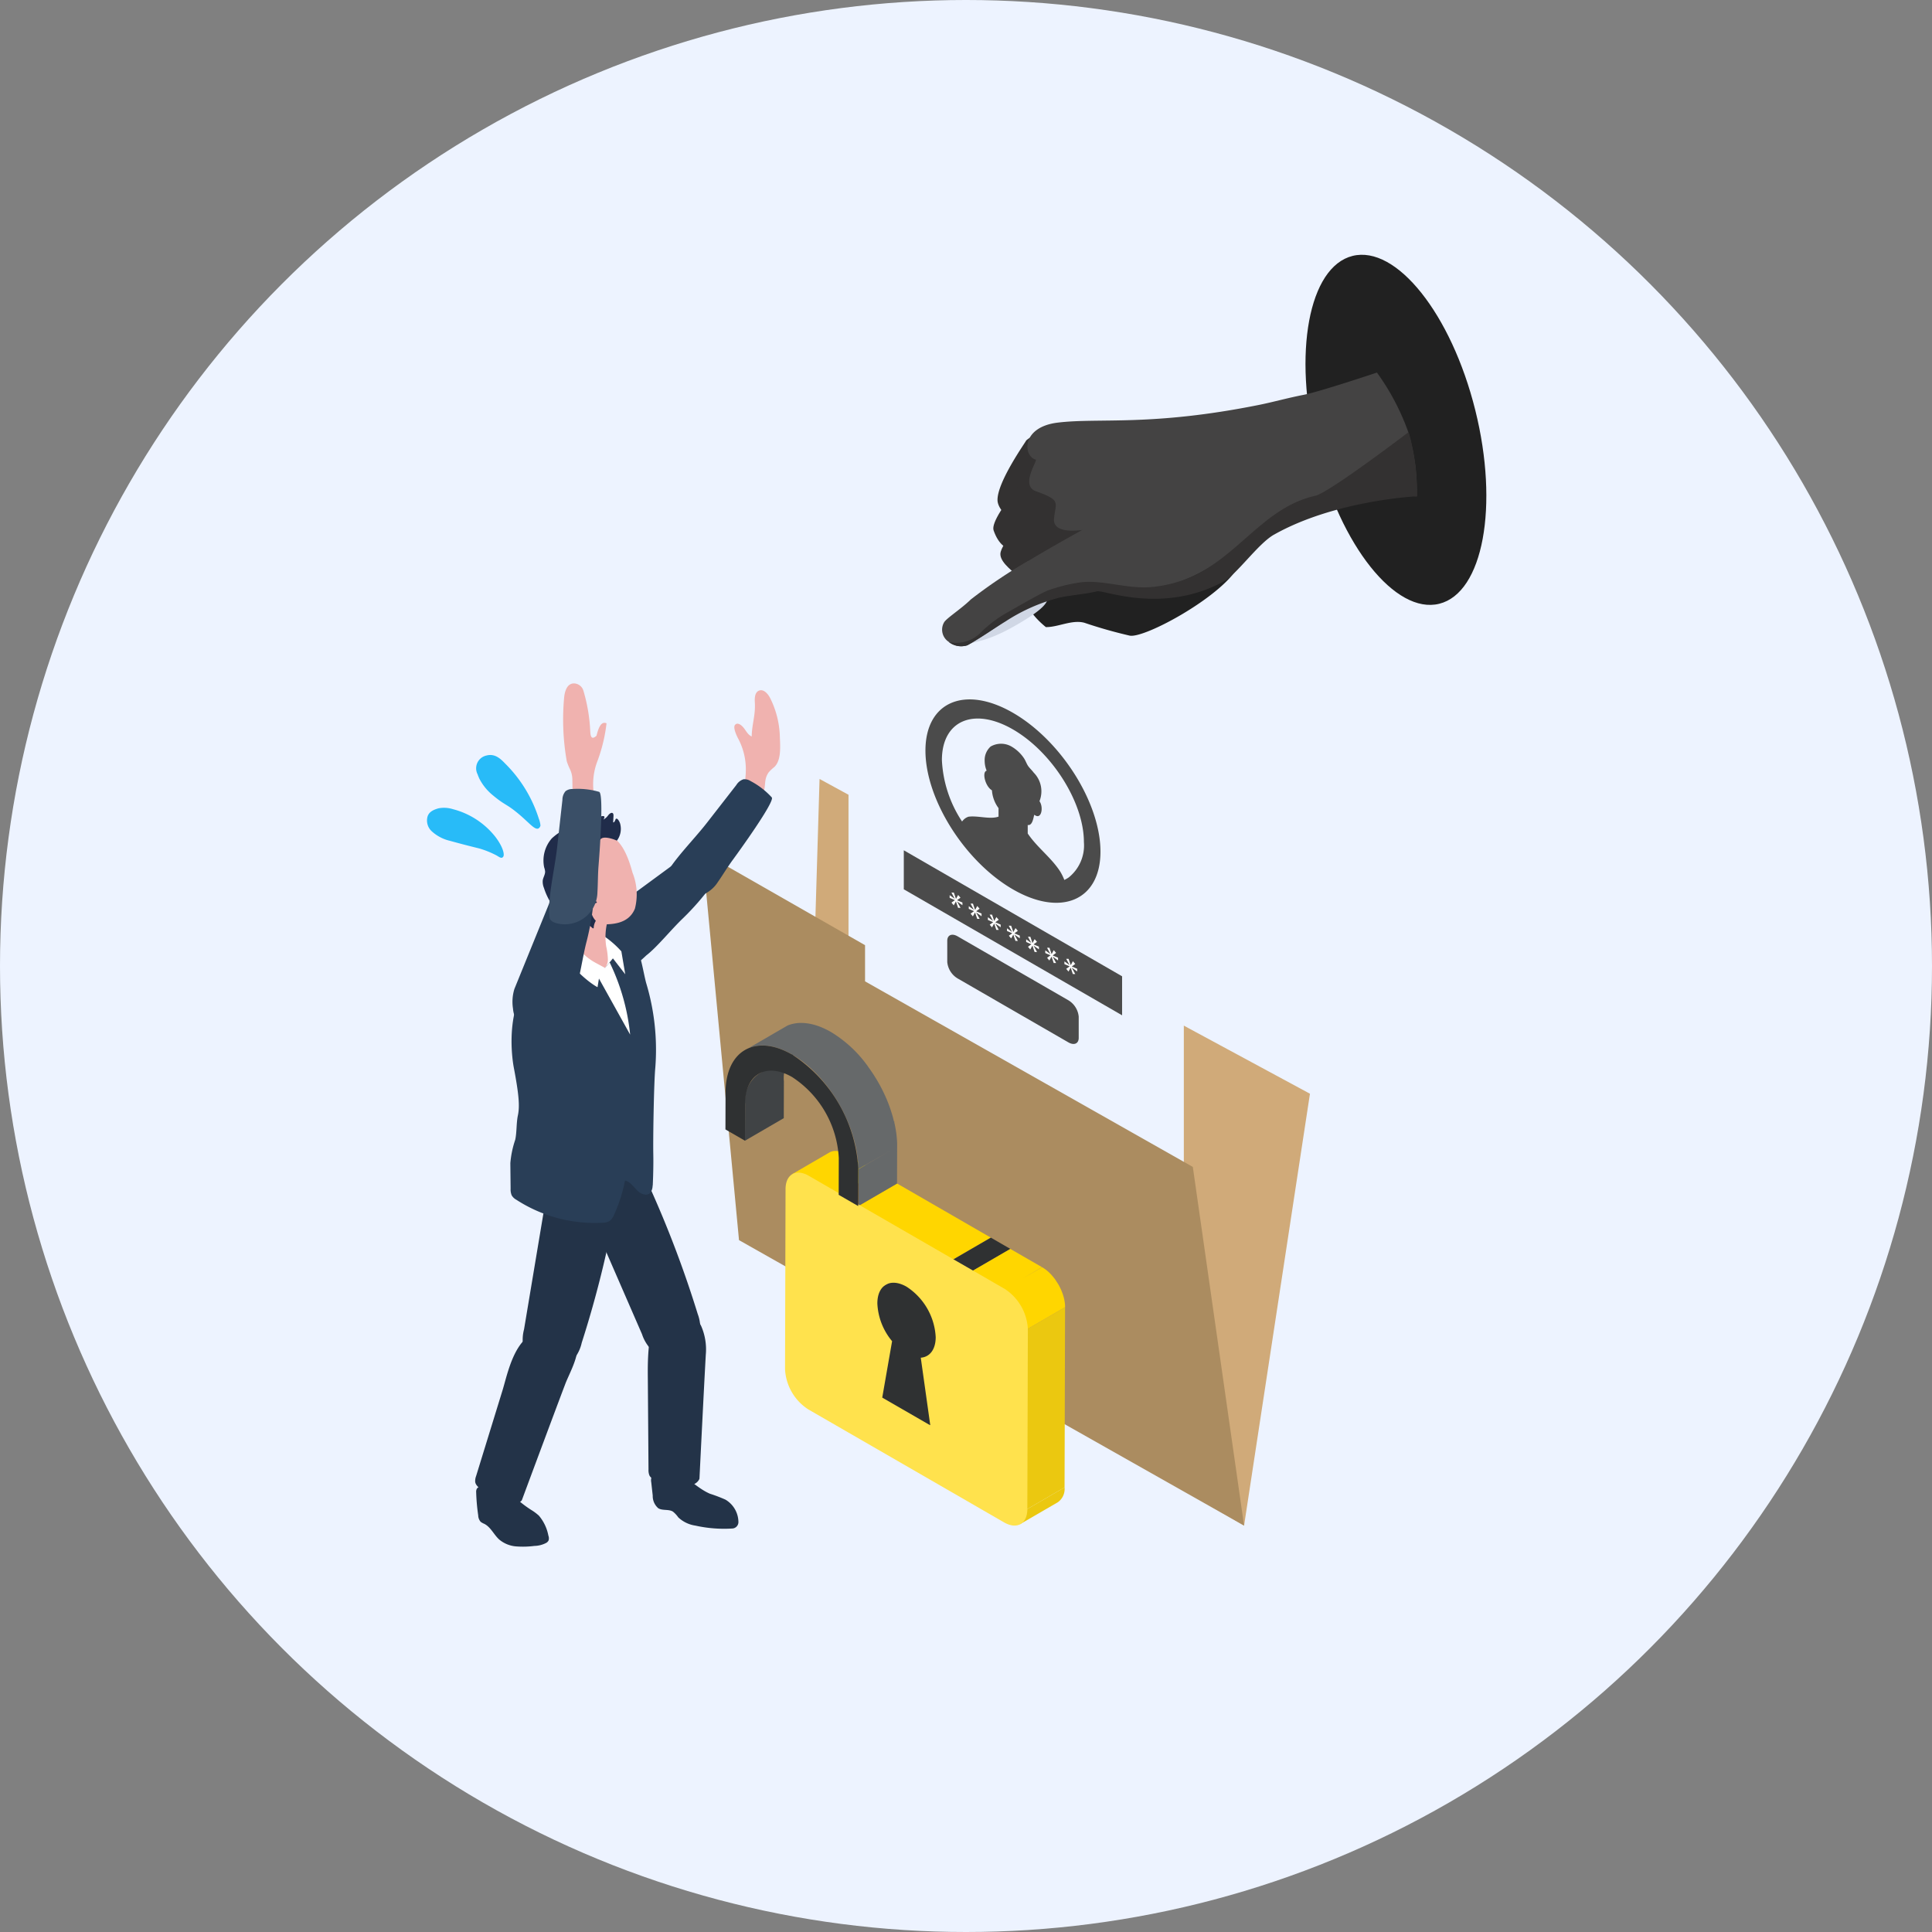 <svg xmlns="http://www.w3.org/2000/svg" xmlns:xlink="http://www.w3.org/1999/xlink" width="180" height="180" viewBox="0 0 180 180"><rect x="0" y="0" width="180" height="180" fill="#808080" stroke="none"/><defs><clipPath id="a"><path d="M170.044,67.48l-.029-.016c.056.031.111.066.164.1a1.383,1.383,0,0,0-.485-.29l.286.166.064.037" transform="translate(-169.694 -67.277)" fill="none"/></clipPath><radialGradient id="b" cx="37.447" cy="2.05" r="72.559" gradientTransform="translate(-366.278 853.068) rotate(180) scale(0.597 1)" gradientUnits="objectBoundingBox"><stop offset="0" stop-color="#164a63"/><stop offset="1" stop-color="#688fa3"/></radialGradient><clipPath id="c"><path d="M168.2,66.4l0-.014v.009l0,.006" transform="translate(-168.197 -66.383)" fill="none"/></clipPath><radialGradient id="d" cx="-225.932" cy="69.928" r="0.003" gradientTransform="translate(2.336 1) rotate(180) scale(3.672 1)" xlink:href="#b"/><clipPath id="e"><rect width="20.339" height="32.101" fill="none"/></clipPath></defs><g transform="translate(-2343 -1311)"><circle cx="90" cy="90" r="90" transform="translate(2343 1311)" fill="#edf3ff"/><g transform="translate(2115.916 -290.611)"><g transform="translate(292.525 1623.611)"><path d="M14,66.373,54.919,90.242l6.138-40.237L30.367,33.437V28.864l-15-8.184Z" transform="translate(-4.452 29.895)" fill="#d0aa79"/><g transform="translate(13.613 0)"><path d="M168.683,66.849c.206.037.353.1.4.108a.556.556,0,0,1,.1.02l-.631-.366-.3-.178c-.016-.009-.035-.014-.042-.028a.617.617,0,0,0,.48.444" transform="translate(-149.405 -41.086)" fill="none"/><g transform="translate(19.775 25.891)"><g clip-path="url(#a)"><rect width="0.485" height="0.29" transform="translate(0 0)" fill="url(#b)"/></g></g><g transform="translate(18.794 25.306)"><g clip-path="url(#c)"><rect width="0.004" height="0.014" transform="translate(0 0)" fill="url(#d)"/></g></g><rect width="0.004" height="0.014" transform="translate(18.794 25.306)" fill="none"/><path d="M170.761,99.812l-31.24-18.036v35.777l31.24,18.036Z" transform="translate(-139.521 -46.823)" fill="#edf3ff"/><path d="M139.521,67.166v9.575l31.24,18.037V85.2Z" transform="translate(-139.521 -41.348)" fill="#edf3ff"/><path d="M161.082,82.635l-.012-.007.012.007m-2.4-2.745a2.568,2.568,0,0,1,.037-.944q.3-1.1.594-2.207.056,1.739.113,3.48c.33,1,.336,1.289.255,1.328a.06.06,0,0,1-.025.005,2.31,2.31,0,0,1-.975-1.662m.662-3.7-.391,1.429q-.2.719-.394,1.437c0,.059,0,.117,0,.176a4.314,4.314,0,0,0,.174,1.23,2.581,2.581,0,0,0,.733,1.195,3.37,3.37,0,0,0,.553.366l.669.389.381.222h0a2.006,2.006,0,0,0,.339.16,2.692,2.692,0,0,0,1.689-.01,4.605,4.605,0,0,0,.961-.421,3.618,3.618,0,0,0-1.49-1.976,1.515,1.515,0,0,0-.7-.222c-.066.01-.131.018-.2.022-.029,0-.028,0-.041-.026s-.018-.038-.028-.056c-.016-.035-.031-.071-.045-.107a2.193,2.193,0,0,1-.079-.246,2.8,2.8,0,0,1-.079-.552c0-.031,0-.062,0-.094a.086.086,0,0,0-.022-.059l-.077-.117c-.055-.085-.108-.169-.161-.253q-.343-.547-.64-1.119a15.932,15.932,0,0,1-.93-2.177q-.112.406-.223.813" transform="translate(-146.081 -44.175)" fill="none"/><path d="M158.768,79.663a2.57,2.57,0,0,0-.037.944c.144.959.841,1.734,1,1.657.081-.039.075-.324-.255-1.328q-.056-1.74-.113-3.48-.3,1.1-.594,2.207" transform="translate(-146.132 -44.894)" fill="none"/><g transform="translate(5.151 43.162)"><path d="M0,144.748l20.338,11.74v-3.635L0,141.114Z" transform="translate(0 -127.056)" fill="#4b4b4b"/><g clip-path="url(#e)"><path d="M51.9,226.194l-10.323-5.959c-.531-.306-.962-.12-.962.415v1.98a2,2,0,0,0,.961,1.526L51.9,230.115c.531.306.962.121.962-.415v-1.98a2,2,0,0,0-.961-1.526" transform="translate(-36.566 -198.162)" fill="#4b4b4b"/><path d="M28.389,17.7c4.493,2.593,8.154,1.019,8.154-3.516S32.882,3.841,28.39,1.248,20.236.237,20.236,4.771,23.9,15.107,28.389,17.7m4.789-.874a4.926,4.926,0,0,0-.389-.794c-.831-1.295-2.154-2.245-3.023-3.539V11.7c.431.085.523-.637.608-.953h0a.6.6,0,0,0,.118.071l.008.006,0,0c.558.308.747-.8.361-1.34a2.475,2.475,0,0,0-.538-2.663c-.169-.23-.4-.433-.539-.645-.146-.232-.231-.5-.392-.731a3.542,3.542,0,0,0-1.138-1.053,1.941,1.941,0,0,0-1.946,0,1.693,1.693,0,0,0-.554,1.334,2.388,2.388,0,0,0,.185.914c-.462.122-.131,1.47.492,1.829a3.154,3.154,0,0,0,.615,1.66v.792c-.8.284-1.939-.117-2.808.01a1.167,1.167,0,0,0-.546.392c-.016.016-.032.029-.048.046a11.315,11.315,0,0,1-1.874-5.715c0-3.68,2.969-4.963,6.615-2.859s6.615,6.816,6.615,10.5a3.823,3.823,0,0,1-1.426,3.3,2.906,2.906,0,0,1-.4.226" transform="translate(-18.22 0)" fill="#4b4b4b"/><path d="M43.645,180.838l.219.253-.318.232v.006l.5.213v.251l-.5-.355v.009l.321.587-.225,0-.2-.592h-.006l-.2.36-.21-.254.318-.226v-.006l-.488-.211v-.251l.482.349,0,0-.316-.589h.222l.2.586.006,0Z" transform="translate(-38.584 -162.617)" fill="#fff"/><path d="M61.532,191.163l.219.253-.318.232v.006l.5.213v.251l-.5-.355v.009l.321.587-.225,0-.2-.592h-.006l-.2.36-.21-.254.318-.226v-.006l-.488-.211v-.251l.482.349,0,0-.316-.589.222,0,.2.586.006,0Z" transform="translate(-54.689 -171.914)" fill="#fff"/><path d="M79.419,201.488l.219.253-.318.232v.006l.5.213v.251l-.5-.355v.009l.321.587-.225,0-.2-.592h-.006l-.2.36-.21-.254.318-.226v-.006l-.488-.211v-.251l.482.349,0,0-.316-.589h.222l.2.586.006,0Z" transform="translate(-70.794 -181.21)" fill="#fff"/><path d="M97.306,211.814l.219.253-.318.232v.006l.5.213v.251l-.5-.355v.009l.321.587-.225,0-.2-.592H97.1l-.2.36-.21-.254L97,212.3v-.006l-.488-.211v-.251l.482.349,0,0-.315-.589.222,0,.2.586.006,0Z" transform="translate(-86.899 -190.507)" fill="#fff"/><path d="M115.193,222.139l.219.253-.318.232v.006l.5.213v.251l-.5-.355v.009l.321.587-.225,0-.2-.592h-.006l-.2.36-.21-.254.319-.226v-.006l-.488-.211v-.251l.482.349,0,0-.316-.589h.222l.2.586.006,0Z" transform="translate(-103.004 -199.804)" fill="#fff"/><path d="M133.08,232.464l.219.253-.318.232v.006l.5.213v.251l-.5-.355v.009l.321.587-.225,0-.2-.592h-.006l-.2.36-.21-.254.318-.226v-.006l-.488-.211v-.251l.482.349,0,0-.316-.589h.222l.2.586.006,0Z" transform="translate(-119.11 -209.1)" fill="#fff"/><path d="M150.967,242.79l.219.253-.318.232v.006l.5.213v.251l-.5-.355v.009l.321.587-.225,0-.2-.592h-.006l-.2.36-.21-.254.319-.226v-.006l-.488-.211v-.251l.482.349,0,0-.316-.589h.222l.2.586.006,0Z" transform="translate(-135.215 -218.397)" fill="#fff"/></g></g><ellipse cx="7.618" cy="16.7" rx="7.618" ry="16.7" transform="translate(39.569 3.686) rotate(-14)" fill="#212121"/><g transform="translate(8.039 1.409)"><path d="M1.228,6.263a43.742,43.742,0,0,1,3.44-2.8C5.58,2.694,5.73,1.2,6.39.3c0,0,4.354-1.353,3.69,1.673S6.16,5.538,5.406,7.164c-.342.737,2.659,5.212,2.637,5.642-.374,7.34-6.137,8.263-7.411,5.22s-.383-10.731.6-11.763" transform="matrix(-0.574, -0.819, 0.819, -0.574, 13.77, 40.42)" fill="#212121"/><path d="M.063,11.609c-.446-1.235,1.562-7.023,2.891-8.145C3.866,2.693,4.016,1.2,4.676.3c0,0,4.354-1.353,3.69,1.673S4.446,5.538,3.692,7.164C3.35,7.9.509,12.844.063,11.609" transform="matrix(-0.574, -0.819, 0.819, -0.574, 13.012, 37.736)" fill="#212121"/><path d="M.017,7.288C-.2,11.805,1.727,9.279,2.011,8.817a4.4,4.4,0,0,0,.5-1.54C2.92,5,4.5.7,3.414.133S1.187.958,1.175,1.254C1.138,2.209.234,2.771.017,7.288" transform="matrix(-0.574, -0.819, 0.819, -0.574, 2.679, 38.391)" fill="#d0d7e5"/><rect width="3.788" height="9.938" transform="matrix(-0.574, -0.819, 0.819, -0.574, 2.679, 38.391)" fill="none"/><path d="M5.653,5.594C5.618,5.62,4.046,1.113,2.6.207,1.762-.317-.554.142.122,1.734A28.608,28.608,0,0,0,3.558,6.492c1.393,1.28,2.258.487,2.1-.9" transform="matrix(-0.574, -0.819, 0.819, -0.574, 7.168, 25.485)" fill="#333131"/><path d="M6.126,8.883S4.393.567,2.985.165C.251-.614,0,1.618,0,1.618L1.649,9c1.722,1.164,4.477-.118,4.477-.118" transform="matrix(-0.574, -0.819, 0.819, -0.574, 7.057, 28.545)" fill="#333131"/><path d="M4.349,10.484C4.27,9.811,4.837,2.453,3.21.352,2.668-.349,1.2.209.815.234-.718.332.383,10.405.383,10.405c.949,1.85,3.607,1.568,3.966.079" transform="matrix(-0.574, -0.819, 0.819, -0.574, 7.699, 30.815)" fill="#333131"/><path d="M0,30.506a.007.007,0,0,1,0,0l2.111-2.675A50.759,50.759,0,0,0,5.023,22.9c1.754-4.279.1-8.534.763-13.139,0-.021,0-.045.009-.069.028-.186.057-.368.087-.545.007-.035.014-.071.021-.111C7.035,2.793,10.56.625,11.446.056a.422.422,0,0,1,.087-.042c.982-.283,3.37,3.91,3.433,3.868s1.4-3.4,2.753-2.229c1.143.99.975,1.533,3.039.066C22.058.8,23.012,3.551,23.182,3.4c.895-.786,3.287.578,1.641,3.658-1.83,3.426-5.294,6.9-9.424,16.334-.531,1.218-1,2.557-1.606,3.917-.635,1.431-2.215,6.772-2.215,6.772A22.04,22.04,0,0,1,5.36,33.29,19.534,19.534,0,0,1,0,30.506Z" transform="matrix(-0.574, -0.819, 0.819, -0.574, 19.926, 40.346)" fill="#444343"/><path d="M4.936,12.638s.841-7.555.841-9.77C6.1.218,3.073-1.2,2.505,1.309L0,10.727Z" transform="matrix(-0.574, -0.819, 0.819, -0.574, 8.317, 36.096)" fill="#444343"/><path d="M.146,1.4a.648.648,0,0,1,.012-.066A1.854,1.854,0,0,1,1.392.1,1.355,1.355,0,0,1,3.14.76c.2.364.12,2.057.326,3.273a47.6,47.6,0,0,1-.124,6.434L.146,7.7.03,7.632A60.745,60.745,0,0,1,.146,1.4" transform="matrix(-0.574, -0.819, 0.819, -0.574, 2.034, 37.601)" fill="#444343"/><path d="M4.711,30.54c.163-1.679-1.048-4.975-.886-6.35.753-6.425,5.788-9.578,6.022-10.166.413-1.048,1.044-2.095,1.492-3.119a16.766,16.766,0,0,0,1.105-5.476c.071-1.067.083-3.252.224-4.2A1.855,1.855,0,0,1,13.9,0a3.2,3.2,0,0,0-.966,3.011,11.643,11.643,0,0,1,.132,2.668c-.05.368-.3,3.577-.51,4.583A15.446,15.446,0,0,1,11.533,13c-.052.106-.1.208-.154.3-.909,1.71-2.954,3.141-4.055,4.994A12.152,12.152,0,0,0,5.9,22.022c-.007.04-.014.076-.021.111-.042.217-.071.4-.087.545,0,.024-.007.047-.009.069-.546,4.619,1.436,8.763-.319,13.042-.5,1.223-.127,10.516-.127,10.516a23.634,23.634,0,0,1-2.824-1.221A21.187,21.187,0,0,1,0,43.492a.008.008,0,0,1,0,0c.125-.2,4.088-6.553,4.709-12.947" transform="matrix(-0.574, -0.819, 0.819, -0.574, 9.289, 47.794)" fill="#333131"/></g></g><path d="M0,30.68l15.154,8.665v3.37l30.538,17.29,4.774,33.417L3.41,66.825Z" transform="translate(0 26.715)" fill="#ab8c60"/><g transform="translate(33.789 120.137) rotate(-180)"><path d="M4.12,0,.505,2.1h0l.864,6.147-.578.336A1.9,1.9,0,0,0,0,10.322q0,.009,0,.018s0,0,0,.006,0,.009,0,.013v.025a4.167,4.167,0,0,0,.034.471q.025.187.065.377h0l0,.011,0,.015h0c.021.095.044.19.071.285l.021.075v0q.029.1.062.2T.323,12l0,.009,0,0q.043.115.09.229l0,.008,0,0,.028.065q.052.119.108.236.035.073.072.145l.03.057.015.029.019.036q.037.068.075.135l0,0,.007.012.024.042q.048.082.1.163t.1.152l0,.007,0,.006.009.014,0,0,.011.016a6.339,6.339,0,0,0,.418.554L1.508,14c.1.11.2.216.3.317a5.043,5.043,0,0,0,.388.344h0l.014.011,0,0,.013.011,0,0,.014.011.006,0,.012.009.007.006.008.006.008.006.007.005.009.007.006,0,.01.008,0,0,.053.039,0,0,.013.009h0l.013.009h0l.057.04h0l.014.009h0l.014.009h0l.056.037h0l.012.008,0,0,.011.007,0,0,.011.007,0,0,.036.022.007,0,.009.005.008,0,.008,0,.009.005.007,0L2.686,15l.007,0,.016.009L5.435,13.43,2.709,15.015l.011.006.007,0,0,0,.008,0h0l.009,0h0l.009,0,0,0,.009,0,.009.005h0l.011.006h0q.1.052.189.095l.107.047.072.029a2.314,2.314,0,0,0,.55.141H3.72q.067.008.133.011H3.91q.055,0,.108,0h.015l.032,0a1.473,1.473,0,0,0,.218-.035H4.29l.007,0h0l.01,0h0l.01,0h0l.006,0a1.32,1.32,0,0,0,.282-.112l.021-.011,0,0h0l0,0,.015-.009,1.429-.831,2.17-1.261.015-.009a1.485,1.485,0,0,0,.628-.776v0L8.9,12.3l0-.006,0-.006,0-.01v0l0-.012v0l0-.013h0a2.776,2.776,0,0,0,.133-.864h0c0-.006,0-.013,0-.019s0-.009,0-.014v0s0-.009,0-.013v0s0-.009,0-.014V11.3h0c0-.011,0-.022,0-.033h0v-.05c0-.011,0-.021,0-.032h0V11.13h0A6.029,6.029,0,0,0,7.678,7.847h0L8.6,2.584Zm.64,4.557.109.772ZM.176,11.544Z" transform="translate(8.586 9.263)" fill="#2f3132"/><path d="M4.119-.578l5.03,2.9-.94,5.387A6.474,6.474,0,0,1,9.543,11.1l.007.249v.046A3.271,3.271,0,0,1,9.391,12.4l-.024.069-.012.033a1.991,1.991,0,0,1-.845,1.03l-.012.007L4.873,15.65l-.028.016a1.824,1.824,0,0,1-.388.154l-.008,0h0l-.062.016a1.982,1.982,0,0,1-.28.043l-.042,0h-.02c-.037,0-.075,0-.113,0H3.9l-.071,0c-.06,0-.116-.008-.172-.014H3.652a2.82,2.82,0,0,1-.669-.171L2.9,15.667l-.127-.056-.053-.025-.011.006-1-.577.074-.043c-.11-.092-.221-.193-.329-.3s-.217-.222-.325-.345l-.064-.074a6.85,6.85,0,0,1-.451-.6l-.034-.051c-.035-.053-.07-.108-.1-.163s-.072-.117-.106-.176l-.033-.057.432-.252-.434.248Q.3,13.135.256,13.061l-.038-.071L.187,12.93c-.027-.052-.053-.1-.078-.156-.04-.084-.079-.169-.116-.254l-.03-.071.459-.2-.461.193,0-.009c-.034-.082-.067-.165-.1-.247l-.006-.016c-.023-.063-.046-.128-.068-.192s-.047-.146-.068-.218l-.024-.084c-.027-.095-.052-.2-.075-.3l-.01-.044c-.029-.138-.053-.277-.071-.414A4.691,4.691,0,0,1-.5,10.392v-.071A2.368,2.368,0,0,1,.54,8.151l.287-.167L.011,2.174l-.053-.334ZM5.256,4.488l.109.772-.99.139-.109-.772Z" transform="translate(8.586 9.263)" fill="rgba(0,0,0,0)"/><path d="M0,2.1,2.941,3.8h0l.012.007q.057.032.113.061l.009,0,.011.005,0,0q.078.039.155.071l.085.033q.085.031.168.054h0a1.625,1.625,0,0,0,.336.055h.028c.036,0,.071,0,.106,0h.022l.027,0c.029,0,.058-.006.086-.01l.017,0a1.161,1.161,0,0,0,.121-.028l.016-.005A1.029,1.029,0,0,0,4.379,4h0l.032-.015h0l0,0,.058-.031,3.615-2.1-.012.007,0,0c-.028.016-.057.03-.087.043l-.017.007-.011,0a1.17,1.17,0,0,1-.477.081,1.6,1.6,0,0,1-.374-.058q-.079-.022-.161-.052A2.527,2.527,0,0,1,6.556,1.7l-1.01.587L6.555,1.7,3.615,0Z" transform="translate(17.466 30.82)" fill="#ffd600"/><path d="M3.913,4.6H3.858l-.069,0a2.135,2.135,0,0,1-.4-.066l-.031-.008c-.066-.018-.134-.04-.2-.065l-.1-.04-.1-.044-.013.008-.252-.145L-1,2.1,3.614-.578l2.941,1.7h0l.251.145a2.036,2.036,0,0,0,.316.15c.042.015.082.028.121.039a1.108,1.108,0,0,0,.258.041h.027a.663.663,0,0,0,.244-.043l.022-.009.041-.02.014-.008.5.867L4.73,4.382c-.028.016-.056.031-.084.045l-.018.009-.034.016-.03.013a1.537,1.537,0,0,1-.152.056l-.028.009a1.669,1.669,0,0,1-.172.04l-.031.005c-.038.006-.078.011-.118.014L4,4.594Zm-.021-1h.058l.034,0,.047-.006h.007a.678.678,0,0,0,.07-.016l.01,0a.517.517,0,0,0,.053-.019l.037-.017.022-.012,1.521-.884-.454-.782L5.558,1.7,3.616.578,1,2.1,2.939,3.22l0,0L3.2,3.37h0l.094.051.02.01c.041.02.082.04.125.057l.067.026c.037.014.075.026.113.037l.022.006a1.135,1.135,0,0,0,.217.037Z" transform="translate(17.466 30.82)" fill="rgba(0,0,0,0)"/><path d="M4.245,0,.63,2.1A1.512,1.512,0,0,0,0,3.487l3.615-2.1A1.512,1.512,0,0,1,4.245,0" transform="translate(0.048 0.074)" fill="#ebc810"/><path d="M3.615,0,0,2.1,1.821,3.152l3.615-2.1Z" transform="translate(15.646 29.769)" fill="#d80"/><path d="M1.285,2.1l-.01,3.432h0A3.052,3.052,0,0,1,0,8.329l3.615-2.1a3.052,3.052,0,0,0,1.275-2.8l-2.41,1.4,2.41-1.4L4.9,0Z" transform="translate(24.922 35.861)" fill="#404345"/><path d="M5.4-.87l-.012,4.3V3.72l-.007,0A3.4,3.4,0,0,1,3.866,6.661L.251,8.762h0l-.5-.865h0A2.59,2.59,0,0,0,.775,5.531L.785,1.812ZM4.39,3.143,4.4.87,1.784,2.389,1.775,5.534a5.253,5.253,0,0,1-.15,1.273L3.364,5.8a2.106,2.106,0,0,0,.931-1.441l-1.564.909-.5-.865Z" transform="translate(24.922 35.861)" fill="rgba(0,0,0,0)"/><path d="M0,4.9,3.615,2.8A3.052,3.052,0,0,0,4.889,0L1.275,2.1A3.052,3.052,0,0,1,0,4.9Z" transform="translate(14.361 33.201)" fill="none"/><path d="M3.615,0,0,2.1l8.73,5.04,3.615-2.1Z" transform="translate(6.916 24.729)" fill="#ffd600"/><path d="M3.615,0,0,2.1,1.821,3.152l3.615-2.1Z" transform="translate(5.095 23.678)" fill="#2f3132"/><path d="M3.663,0,.048,2.1,0,18.89l3.615-2.1Z" transform="translate(0 1.46)" fill="#ebc810"/><path d="M3.615,0,0,2.1q0,.047,0,.094,0,.1.013.2V2.41h0q.005.056.013.113.011.085.026.171.018.1.042.2.02.087.044.173c.021.073.043.147.067.22q.026.079.056.158.02.055.042.109t.054.131q.028.065.058.129t.061.127v0l0,0q.027.055.056.109c.033.062.067.122.1.182l.021.036Q.7,4.341.738,4.4l.015.023q.048.076.1.149l0,.005L.87,4.6l0,.007,0,.005,0,0q.048.068.1.135l.045.059q.082.106.169.205l.036.041,0,0,0,.006q.1.11.2.211l0,0a3.572,3.572,0,0,0,.715.553l1.807-1.05L2.154,5.832,5.1,7.529l3.615-2.1-2.941-1.7h0l-.012-.007-.01-.006h0a3.622,3.622,0,0,1-.692-.54q-.113-.111-.22-.232L4.8,2.908q-.083-.1-.162-.2t-.145-.2c-.043-.062-.085-.124-.126-.188-.03-.046-.059-.093-.087-.141L4.228,2.1l-.06-.108L4.123,1.9c-.021-.042-.042-.084-.062-.125l-.029-.06c-.023-.048-.044-.1-.065-.146v0l0-.008L3.954,1.54h0l0-.009,0-.01v0l-.026-.063L3.9,1.394c-.026-.068-.051-.136-.073-.2l0-.014Q3.8,1.12,3.782,1.064T3.756.974Q3.743.929,3.732.884,3.711.8,3.694.723h0Q3.675.631,3.66.54t-.027-.2A3.278,3.278,0,0,1,3.615,0Z" transform="translate(0 18.249)" fill="#ffd600"/><path d="M4.115-.869V0A2.785,2.785,0,0,0,4.13.286c.006.057.014.115.023.174.006.038.014.078.021.118l.009.042c.01.048.021.1.033.142.007.026.014.052.021.078L4.261.92c.01.033.02.066.031.1l0,.01c.022.065.043.126.066.184l.022.057.023.056.019.046q.028.066.059.132l.025.053c.019.04.038.078.058.116l.041.077.055.1.046.079c.025.042.051.085.078.127s.074.114.115.171.088.122.13.176.1.121.146.179l.028.032c.065.073.13.142.2.206a3.131,3.131,0,0,0,.59.463l.027.016L9.707,5.427,5.1,8.107,1.157,5.833l.088-.051q-.079-.071-.156-.147L1.083,5.63C1.01,5.559.935,5.48.861,5.4L.851,5.385.814,5.343C.753,5.273.69,5.2.629,5.118l-.05-.066C.543,5,.507,4.955.471,4.9L.439,4.858C.4,4.805.366,4.75.331,4.7L.314,4.669C.287,4.625.259,4.58.232,4.534L.209,4.5C.167,4.423.131,4.358.1,4.3q-.032-.06-.062-.12l.444-.23-.447.224Q0,4.1-.035,4.03c-.022-.046-.043-.094-.064-.142s-.041-.1-.06-.144-.031-.08-.046-.12c-.022-.059-.043-.118-.062-.176S-.315,3.3-.341,3.206c-.018-.064-.035-.13-.05-.2s-.033-.153-.047-.228-.022-.13-.03-.194c-.006-.043-.01-.086-.014-.128l0-.016C-.491,2.366-.5,2.286-.5,2.209c0-.036,0-.072,0-.109V1.813ZM1.544,2.611,2.783,1.062.514,2.38q0,.04.009.081c.006.047.014.1.023.146s.023.119.037.178.025.1.039.152c.021.076.04.138.059.194s.032.1.05.142.025.067.038.1.032.079.049.119.034.076.052.114.037.078.056.116l0,.007q.024.049.05.1c.028.052.058.106.092.166l.018.031c.023.039.046.076.069.113l.014.023c.028.044.058.089.089.133l-.408.289L1.267,4.3l.023.033q.043.062.089.122l.041.053c.05.064.1.126.15.183l.033.037.007.007c.059.066.118.129.177.186l0,0a3.32,3.32,0,0,0,.379.323l1.542-.9.5.865L3.152,5.83,5.094,6.952,7.712,5.43,5.77,4.309h0l-.277-.16A4.122,4.122,0,0,1,4.7,3.533c-.081-.079-.163-.166-.244-.257l-.036-.041c-.061-.071-.121-.145-.179-.219s-.1-.136-.158-.214-.1-.141-.139-.208c-.031-.049-.063-.1-.094-.152l-.058-.1-.065-.118-.05-.095c-.024-.046-.046-.092-.068-.137l-.031-.065c-.025-.055-.049-.108-.072-.162L3.483,1.71l-.028-.068-.027-.071L3.4,1.488Z" transform="translate(0 18.249)" fill="rgba(0,0,0,0)"/><path d="M.01,2.1,0,5.532H0v.037q0,.092,0,.185H0c0,.011,0,.023,0,.034S0,5.8,0,5.8s0,.015,0,.022v.036q.014.4.065.817c0,.037.009.074.014.111q.054.4.141.81.02.092.041.184v.006l0,.016,0,.009,0,.011,0,.013,0,.008,0,.016v0l0,.019v.005L.3,7.9q.048.2.1.4l.026.09c.031.11.065.221.1.332q.033.1.067.209.049.147.1.294c.021.059.043.118.065.176L.8,9.518l.056.142q.143.361.308.717v0l.014.03,0,0q.114.245.237.488.061.12.124.24l.075.138q.086.158.176.313l.041.072.05.084q.121.2.248.4l.024.038.031.048q.1.158.207.313.061.09.123.178h0l.035.05.117.162.006.008.016.022L2.709,13l0,.005.121.162.014.019.006.008a11.572,11.572,0,0,0,3.311,3.022h0a7.446,7.446,0,0,0,.864.43,6.021,6.021,0,0,0,.727.251,5.012,5.012,0,0,0,.544.116,4.3,4.3,0,0,0,.461.046,3.918,3.918,0,0,0,.41,0,3.4,3.4,0,0,0,.374-.044,3.23,3.23,0,0,0,.348-.08,3.089,3.089,0,0,0,.327-.115l3.615-2.1a3.028,3.028,0,0,1-.327.115,3.361,3.361,0,0,1-.348.08,3.535,3.535,0,0,1-.374.044,3.872,3.872,0,0,1-.41,0,4.25,4.25,0,0,1-.461-.046,4.946,4.946,0,0,1-.544-.116,6.032,6.032,0,0,1-.727-.251,7.447,7.447,0,0,1-.864-.43,9.158,9.158,0,0,1-.842-.552h0l-.014-.01-.006,0-.009-.007-.016-.012h0q-.377-.28-.738-.6l0,0-.012-.01q-.206-.184-.406-.381-.283-.279-.554-.58h0l-.124-.14q-.261-.3-.507-.616l-.016-.02q-.141-.183-.278-.371l-.123-.173h0c-.264-.376-.512-.766-.741-1.166q-.062-.109-.123-.219-.174-.316-.333-.638L4.89,8.511l-.047-.1c-.04-.084-.079-.168-.117-.253l-.008-.017h0l-.074-.169h0q-.11-.254-.21-.51L4.4,7.375q-.074-.2-.143-.393l-.005-.016,0-.008Q4.2,6.828,4.163,6.7l0-.011,0-.016q-.075-.235-.14-.469a11.492,11.492,0,0,1-.283-1.3q-.02-.131-.037-.261-.03-.229-.049-.456h0l0-.034V4.139c0-.011,0-.022,0-.032V4.1c0-.009,0-.019,0-.028s0-.007,0-.01l0-.031V4.024l0-.027s0,0,0-.007,0-.021,0-.032V3.95l0-.07v0c0-.012,0-.024,0-.037q-.008-.187-.009-.372h0q0-.018,0-.036L.626,5.168,3.615,3.432,3.625,0ZM.4,8.3h0ZM3.624,3.841h0Z" transform="translate(15.646 29.769)" fill="#66696a"/><path d="M4.127-.87,4.115,3.468c0,.118,0,.236.008.351l.012.212v.014l.009.018v.1c.012.136.026.275.044.413q.016.124.035.248A11.023,11.023,0,0,0,4.5,6.069c.043.155.088.307.135.451l.009.028c.026.081.053.163.082.245l0,.014,0,.006c.045.129.091.257.14.385l.033.085c.046.118.095.239.146.359h0l.133.312c.037.082.074.163.113.244l.046.1.044.09c.1.207.21.415.321.616q.059.106.119.212c.221.386.462.765.716,1.127l.119.167c.087.121.177.241.268.358l.014.019c.158.2.323.4.49.6l.119.134c.173.192.352.38.533.558.128.126.258.248.389.365l.015.014c.228.2.465.4.7.572l.045.033a8.687,8.687,0,0,0,.8.522,6.978,6.978,0,0,0,.806.4,5.554,5.554,0,0,0,.666.23,4.469,4.469,0,0,0,.488.1,3.771,3.771,0,0,0,.407.041,3.38,3.38,0,0,0,.357,0,3.051,3.051,0,0,0,.32-.037,2.869,2.869,0,0,0,.294-.068,2.54,2.54,0,0,0,.273-.1l.444.893L10.443,17.26l-.031.013a3.6,3.6,0,0,1-.38.134,3.742,3.742,0,0,1-.4.092,3.869,3.869,0,0,1-.428.051,4.422,4.422,0,0,1-.464,0,4.816,4.816,0,0,1-.515-.051,5.533,5.533,0,0,1-.6-.127,6.553,6.553,0,0,1-.789-.272c-.223-.093-.45-.2-.677-.322l0,0-.241-.139a12.071,12.071,0,0,1-3.459-3.152l-.021-.028L2.31,13.3l-.045-.061-.005-.007h0l-.149-.213q-.064-.091-.127-.184c-.072-.105-.143-.214-.214-.322l-.055-.086q-.133-.209-.258-.42l-.092-.158q-.092-.159-.183-.327L1.1,11.376c-.045-.084-.088-.167-.13-.25-.084-.165-.167-.335-.245-.5l-.035-.076c-.106-.232-.207-.468-.3-.7L.335,9.7.291,9.581C.268,9.518.246,9.458.224,9.4.186,9.292.15,9.189.118,9.091.093,9.019.07,8.946.047,8.874c-.036-.115-.071-.231-.1-.344l-.026-.091C-.121,8.3-.157,8.158-.19,8.02l-.018-.075h0L-.218,7.9l0-.015Q-.243,7.792-.263,7.7c-.061-.286-.11-.571-.148-.849-.005-.039-.01-.078-.015-.118l-.007-.06-.07.07.014-4.93ZM3.116,3.143,3.122.87.509,2.389.5,4.662Zm.04,1.176v0l0-.036L.877,5.6.5,4.954l0,.52v.095q0,.03,0,.061l0,0,0,.213c.009.251.03.509.062.765,0,.037.009.071.013.106.034.252.079.512.134.772.012.058.025.117.039.176l.015.064,0,.014,0,.017.006.025c.031.127.064.256.1.384l.024.085c.03.106.062.213.1.32q.032.1.065.2c.03.09.063.185.1.283l.063.171.042.111.053.134c.091.23.19.461.294.686l.022.048c.072.155.148.311.226.465.04.078.08.155.12.232l.072.133c.057.1.114.206.17.3l.088.152c.078.131.158.263.239.391l.053.083c.066.1.133.2.2.3l.1.15.049.069.113.157.042.057.117.157.019.026a11.111,11.111,0,0,0,3.124,2.87l.04.023a6.977,6.977,0,0,0,.806.4,5.546,5.546,0,0,0,.666.23,4.527,4.527,0,0,0,.488.1,3.811,3.811,0,0,0,.407.041,3.433,3.433,0,0,0,.357,0,2.873,2.873,0,0,0,.317-.037,2.751,2.751,0,0,0,.3-.068A2.572,2.572,0,0,0,10,16.361l1.695-.985c-.147-.027-.3-.061-.453-.1A6.561,6.561,0,0,1,10.452,15a7.979,7.979,0,0,1-.922-.459,9.69,9.69,0,0,1-.886-.581l-.053-.039c-.259-.193-.518-.4-.77-.629l-.014-.013c-.142-.127-.285-.261-.423-.4-.2-.193-.39-.4-.575-.6l-.129-.146c-.179-.206-.356-.42-.525-.638l-.016-.021c-.1-.126-.194-.255-.287-.384l-.127-.179c-.271-.387-.529-.792-.766-1.2-.043-.075-.085-.15-.127-.225-.119-.216-.235-.438-.344-.66l-.046-.1L4.4,8.642H4.394l-.132-.3-.076-.172.459-.2-.459.2c-.076-.175-.149-.353-.217-.528l-.034-.089c-.053-.139-.1-.276-.149-.409L3.78,7.13l0-.014c-.029-.085-.059-.174-.088-.264l-.009-.028h0c-.05-.156-.1-.32-.145-.487a12.031,12.031,0,0,1-.3-1.362c-.014-.088-.027-.18-.039-.273C3.182,4.574,3.167,4.446,3.156,4.319Z" transform="translate(15.646 29.769)" fill="rgba(0,0,0,0)"/><path d="M20.407,32.59c1.195.69,2.164.138,2.168-1.236l.048-16.789a4.741,4.741,0,0,0-2.154-3.731L2.216.3C1.024-.392.052.159.048,1.532L0,18.321a4.749,4.749,0,0,0,2.154,3.731l2.941,1.7L6.916,24.8l8.73,5.04,1.821,1.051ZM13.568,11.919l-.919,5.263A5.89,5.89,0,0,1,14.022,20.7c0,1.727-1.224,2.421-2.727,1.554a5.967,5.967,0,0,1-2.709-4.692c0-1.166.564-1.86,1.391-1.919l-.886-6.3,4.476,2.584" transform="translate(3.467 0)" fill="#ffe24d"/><path d="M6.165,14.11c3.412,1.97,6.195.385,6.206-3.536l.01-3.432L10.56,6.091l-.01,3.432c-.008,2.765-1.972,3.885-4.379,2.5A9.6,9.6,0,0,1,1.821,4.482l.01-3.432L.01,0,0,3.432A13.608,13.608,0,0,0,6.165,14.11Z" transform="translate(19.261 29.769)" fill="#2f3132"/></g></g><g transform="translate(266.597 1665.284)"><g transform="translate(4.754)"><path d="M108.68,123.32c-.154-.274-.516-1.048-.327-1.3.23-.309.626,0,.856.306s.362.59.708.759c.028-1.211.366-1.973.293-3.181-.025-.412,0-.931.381-1.09.427-.179.839.281,1.048.695a8.526,8.526,0,0,1,.9,3.53c.032.935.161,2.268-.525,2.9a3.533,3.533,0,0,0-.506.477c-.5.691-.225,1.253-.531,1.972a.847.847,0,0,1-1.506.249c-.351-.523-.114-1.588-.108-2.172a6.088,6.088,0,0,0-.686-3.149" transform="translate(-84.151 -118.14)" fill="#f0b2af"/><path d="M134.754,190.747a4.087,4.087,0,0,0-1.076,1.5,2.578,2.578,0,0,0,3.195,3.59,12.976,12.976,0,0,0,2.522-1.891c1.023-.786,2.33-2.429,3.439-3.48a24.315,24.315,0,0,0,2.582-2.959c.678-.933,1.289-2.815.493-3.6l-1.56-.208Z" transform="translate(-123.446 -168.608)" fill="#293e57"/><path d="M112.121,166.137a3.038,3.038,0,0,0,4.671-.551c.469-.669.9-1.4,1.409-2.09.381-.519,3.954-5.439,3.619-5.805a7.21,7.21,0,0,0-1.985-1.528,1.034,1.034,0,0,0-.643-.161,1.232,1.232,0,0,0-.672.535l-2.74,3.52c-1.345,1.728-3.306,3.618-4.02,5.219-.111.249.06.554.362.861" transform="translate(-94.184 -147.073)" fill="#293e57"/><path d="M144.766,318.884a2.819,2.819,0,0,1,2.736.788,4.92,4.92,0,0,1,.7,1.226,101.249,101.249,0,0,1,4.327,11.5,3.6,3.6,0,0,1,.233,1.4,2.655,2.655,0,0,1-1.582,1.862,2.556,2.556,0,0,1-2.641.367,3.747,3.747,0,0,1-1.2-1.747l-5.147-11.826c-.372-.854-.829-2.1-.044-2.708a7.491,7.491,0,0,1,2.615-.865" transform="translate(-131.791 -273.649)" fill="#233348"/><path d="M144.2,392.786c-.339.9-2.274.989-3.839.244-.31-.147-.684-.248-.827-.56a1.3,1.3,0,0,1-.081-.538q-.031-4.19-.063-8.38c-.014-1.93-.186-8.546,3.685-6.36a3.167,3.167,0,0,1,1.288,1.377,5.437,5.437,0,0,1,.428,2.658c-.173,3.053-.591,11.558-.591,11.558" transform="translate(-123.3 -318.693)" fill="#233348"/><path d="M131.3,447.749a13.7,13.7,0,0,1,1.422.543,2.454,2.454,0,0,1,1.209,2.1.6.6,0,0,1-.576.59,12.307,12.307,0,0,1-3.436-.271,2.936,2.936,0,0,1-1.59-.766,2.615,2.615,0,0,0-.5-.538c-.4-.247-.961-.069-1.363-.313a1.5,1.5,0,0,1-.519-1.182q-.068-.615-.137-1.23a.993.993,0,0,1,.037-.528.865.865,0,0,1,.6-.4c2.12-.567,3.145,1.279,4.86,2" transform="translate(-109.401 -372.247)" fill="#233348"/><path d="M197.623,403.009c-.6.759-2.466.257-3.734-.925-.251-.234-.577-.443-.62-.783a1.3,1.3,0,0,1,.085-.537l2.468-8.009c.568-1.844,1.482-6.993,5.432-4.953.829.429,1.415.388,1.5,1.02.127.9-.764,2.5-1.085,3.345-1.086,2.858-4.051,10.842-4.051,10.842" transform="translate(-193.264 -326.915)" fill="#233348"/><path d="M183.667,319.77a2.819,2.819,0,0,1,1.865,2.151,3.749,3.749,0,0,1-.2,1.2,98.789,98.789,0,0,1-3.029,11.961,3.6,3.6,0,0,1-.569,1.3,2.655,2.655,0,0,1-2.34.7c-.927-.049-1.995-.215-2.415-1.131a3.746,3.746,0,0,1-.051-2.117l2.125-12.721c.153-.918.45-2.216,1.438-2.3a10.857,10.857,0,0,1,3.18.947" transform="translate(-172.371 -273.655)" fill="#233348"/><path d="M210.247,452.6a4.63,4.63,0,0,1,.683.514,4.018,4.018,0,0,1,.882,1.859.7.7,0,0,1,.023.439.54.54,0,0,1-.225.239,2.468,2.468,0,0,1-1.1.282,8.3,8.3,0,0,1-1.718.044,2.78,2.78,0,0,1-1.566-.645c-.5-.454-.782-1.153-1.386-1.457a1.435,1.435,0,0,1-.336-.187.946.946,0,0,1-.229-.6,18.578,18.578,0,0,1-.19-2.153.6.6,0,0,1,.064-.333.609.609,0,0,1,.2-.173,2.414,2.414,0,0,1,1.365-.495c.707.042,1.182.638,1.624,1.119a10.62,10.62,0,0,0,1.908,1.548" transform="translate(-204.988 -375.576)" fill="#233348"/><path d="M173.508,242.41a1.271,1.271,0,0,1-.167.616c-.3.423-.908.207-1.265-.151s-.673-.846-1.144-.922a14.034,14.034,0,0,1-1,3.144,1.494,1.494,0,0,1-.4.59,1.216,1.216,0,0,1-.685.19,13.441,13.441,0,0,1-8.04-2.143,1.106,1.106,0,0,1-.43-.412,1.4,1.4,0,0,1-.1-.609l-.025-2.391a9.019,9.019,0,0,1,.453-2.171c.153-.69.1-1.576.249-2.27.173-.82.12-1.834-.38-4.461,0,0-1.3-6.434,2.577-9.153a27.243,27.243,0,0,0,2.2-1.924,9.634,9.634,0,0,1,1.915-1.418,4.332,4.332,0,0,1,2.233-.464,2.907,2.907,0,0,1,1.6.547c1.236.943,1.384,2.885,1.8,4.511a21.531,21.531,0,0,1,.858,7.916c-.134,1.43-.216,6.6-.187,8.028s-.051,2.947-.051,2.947" transform="translate(-156.971 -195.63)" fill="#293e57"/><path d="M173.143,219.533a8.819,8.819,0,0,1,2.412,1.9l.362,2.136-1.15-1.483-.732.891Z" transform="translate(-161.931 -196.47)" fill="#fff"/><path d="M168.56,176.255c.955,2.4,2.324,3.225,3.674,3.289s2.965.045,3.575-1.446a5.387,5.387,0,0,0-.225-3.353c-.924-3.474-2.233-3.919-4.4-3.779s-3.709,2.564-2.623,5.289" transform="translate(-160.922 -157.115)" fill="#f0b2af"/><path d="M179.952,212.287a.752.752,0,0,0-.17.372.665.665,0,0,0,.235.438,3.7,3.7,0,0,0,2.418,1.473,1.2,1.2,0,0,0,.669-.163,1.25,1.25,0,0,0,.5-1.035,6.468,6.468,0,0,0-.155-1.183,5.718,5.718,0,0,1,.194-2.6,1.013,1.013,0,0,0,.065-.672.816.816,0,0,0-.453-.388c-.758-.342-2.324-.6-2.676.431a6.055,6.055,0,0,0-.067,1.5,3.741,3.741,0,0,1-.557,1.834" transform="translate(-171.235 -187.68)" fill="#f0b2af"/><path d="M185.3,225.575l-.472.382-.233,1.41c-.855-.448-2.7-2.035-2.995-3.152l.687-1.343.642,1.029a5.272,5.272,0,0,0,1.494,1.2Z" transform="translate(-173.192 -199.066)" fill="#fff"/><path d="M172.417,232.675a20,20,0,0,1,1.912,6.733l-3.244-5.831.9-.382Z" transform="translate(-159.886 -206.686)" fill="#fff"/><path d="M180.326,168.5a8.136,8.136,0,0,0,.907,1.444c-.509.281-.745-.079-1.129-.515-.116-.132-.221-.3-.419-.294a.375.375,0,0,0-.312.209.808.808,0,0,0,.026.667,1.709,1.709,0,0,0,.492.733.962.962,0,0,0,.834.209,1.623,1.623,0,0,0,.4.694,1.386,1.386,0,0,0-.2.685c-.038.045-.108,0-.15-.04-.511-.5-1.312-.5-1.988-.731a3.479,3.479,0,0,1-1.589-1.193,6.133,6.133,0,0,1-.909-1.788,1.525,1.525,0,0,1-.111-.693c.041-.289.234-.551.221-.842a1.643,1.643,0,0,0-.088-.377,3.131,3.131,0,0,1,.714-2.7c1.436-1.327,2.752-1.177,3.764-1.7,1.187-.613,1.26-.369,1.043-.053a1.314,1.314,0,0,0,.439-.389c.218-.288.519-.355.5.047l-.033.6s.1.068.208-.237.388.119.454.4l.01.045a1.82,1.82,0,0,1-.323,1.5c-.358-.17-1.211-.44-1.493-.161l-1.378,1.361a1.1,1.1,0,0,0-.234,1.232l.71,1.605Z" transform="translate(-169.88 -149.532)" fill="#202c4a"/><path d="M181.847,125.811c.037.566.1.7.083,1.077a.469.469,0,0,0,.409.482,3.7,3.7,0,0,0,1.048.008.641.641,0,0,0,.524-.741c-.031-.186-.037-.384-.106-.68a5.961,5.961,0,0,1,.363-2.789,14.937,14.937,0,0,0,.849-3.525c-.5-.22-.745.4-.935,1.157-.524.476-.565-.056-.585-.474a15.558,15.558,0,0,0-.633-3.717.943.943,0,0,0-.821-.68c-.7-.047-.924.728-.979,1.343a22.481,22.481,0,0,0,.248,5.907,5.7,5.7,0,0,0,.309.762,2.284,2.284,0,0,1,.211.924Z" transform="translate(-172.775 -115.927)" fill="#f0b2af"/><path d="M186.451,203.031a4.087,4.087,0,0,0-.132,1.841,2.579,2.579,0,0,0,4.6,1.388,12.979,12.979,0,0,0,1.16-2.931c.461-1.205.715-3.289,1.11-4.765a24.337,24.337,0,0,0,.652-3.873c.09-1.15-.374-3.073-1.465-3.329l-1.438.639Z" transform="translate(-182.791 -174.57)" fill="#293e57"/><path d="M183.943,172.591a3.038,3.038,0,0,0,3.693-2.913c.05-.816.036-1.664.107-2.518.054-.641.525-6.7.048-6.84a7.219,7.219,0,0,0-2.491-.264,1.036,1.036,0,0,0-.632.2,1.234,1.234,0,0,0-.293.808q-.247,2.217-.494,4.434c-.243,2.176-.925,4.813-.7,6.551.036.27.341.44.759.545" transform="translate(-176.242 -150.219)" fill="#3a4f67"/></g><path d="M.005.816a12.527,12.527,0,0,0,1.6,5.851c.307.584.671,1.184,1.475,1.2A1.219,1.219,0,0,0,4.35,6.412,3.939,3.939,0,0,0,4.3,5.957a4.852,4.852,0,0,0-.8-1.846C2.745,3,2.555,3.029,1.9,2.106,1.027.894.7-.07.289,0A.412.412,0,0,0,.033.215,2.747,2.747,0,0,0,0,.5a3.156,3.156,0,0,0,0,.316" transform="translate(10.932 13.432) rotate(164)" fill="#28bbf8"/><path d="M4.687,6.051c.6.006,1.035-.115,1.253-.554a1.365,1.365,0,0,0-.047-1.319,3.8,3.8,0,0,0-1.4-1.337Q3.3,2.11,2.082,1.416A8.6,8.6,0,0,1,.752.386C.6.255.437-.016.257,0a.274.274,0,0,0-.134.07C-.043.225-.1.94.339,2.054A7.386,7.386,0,0,0,3.429,5.609a2.749,2.749,0,0,0,1.258.442" transform="translate(7.52 16.16) rotate(164)" fill="#28bbf8"/></g></g></g></svg>
